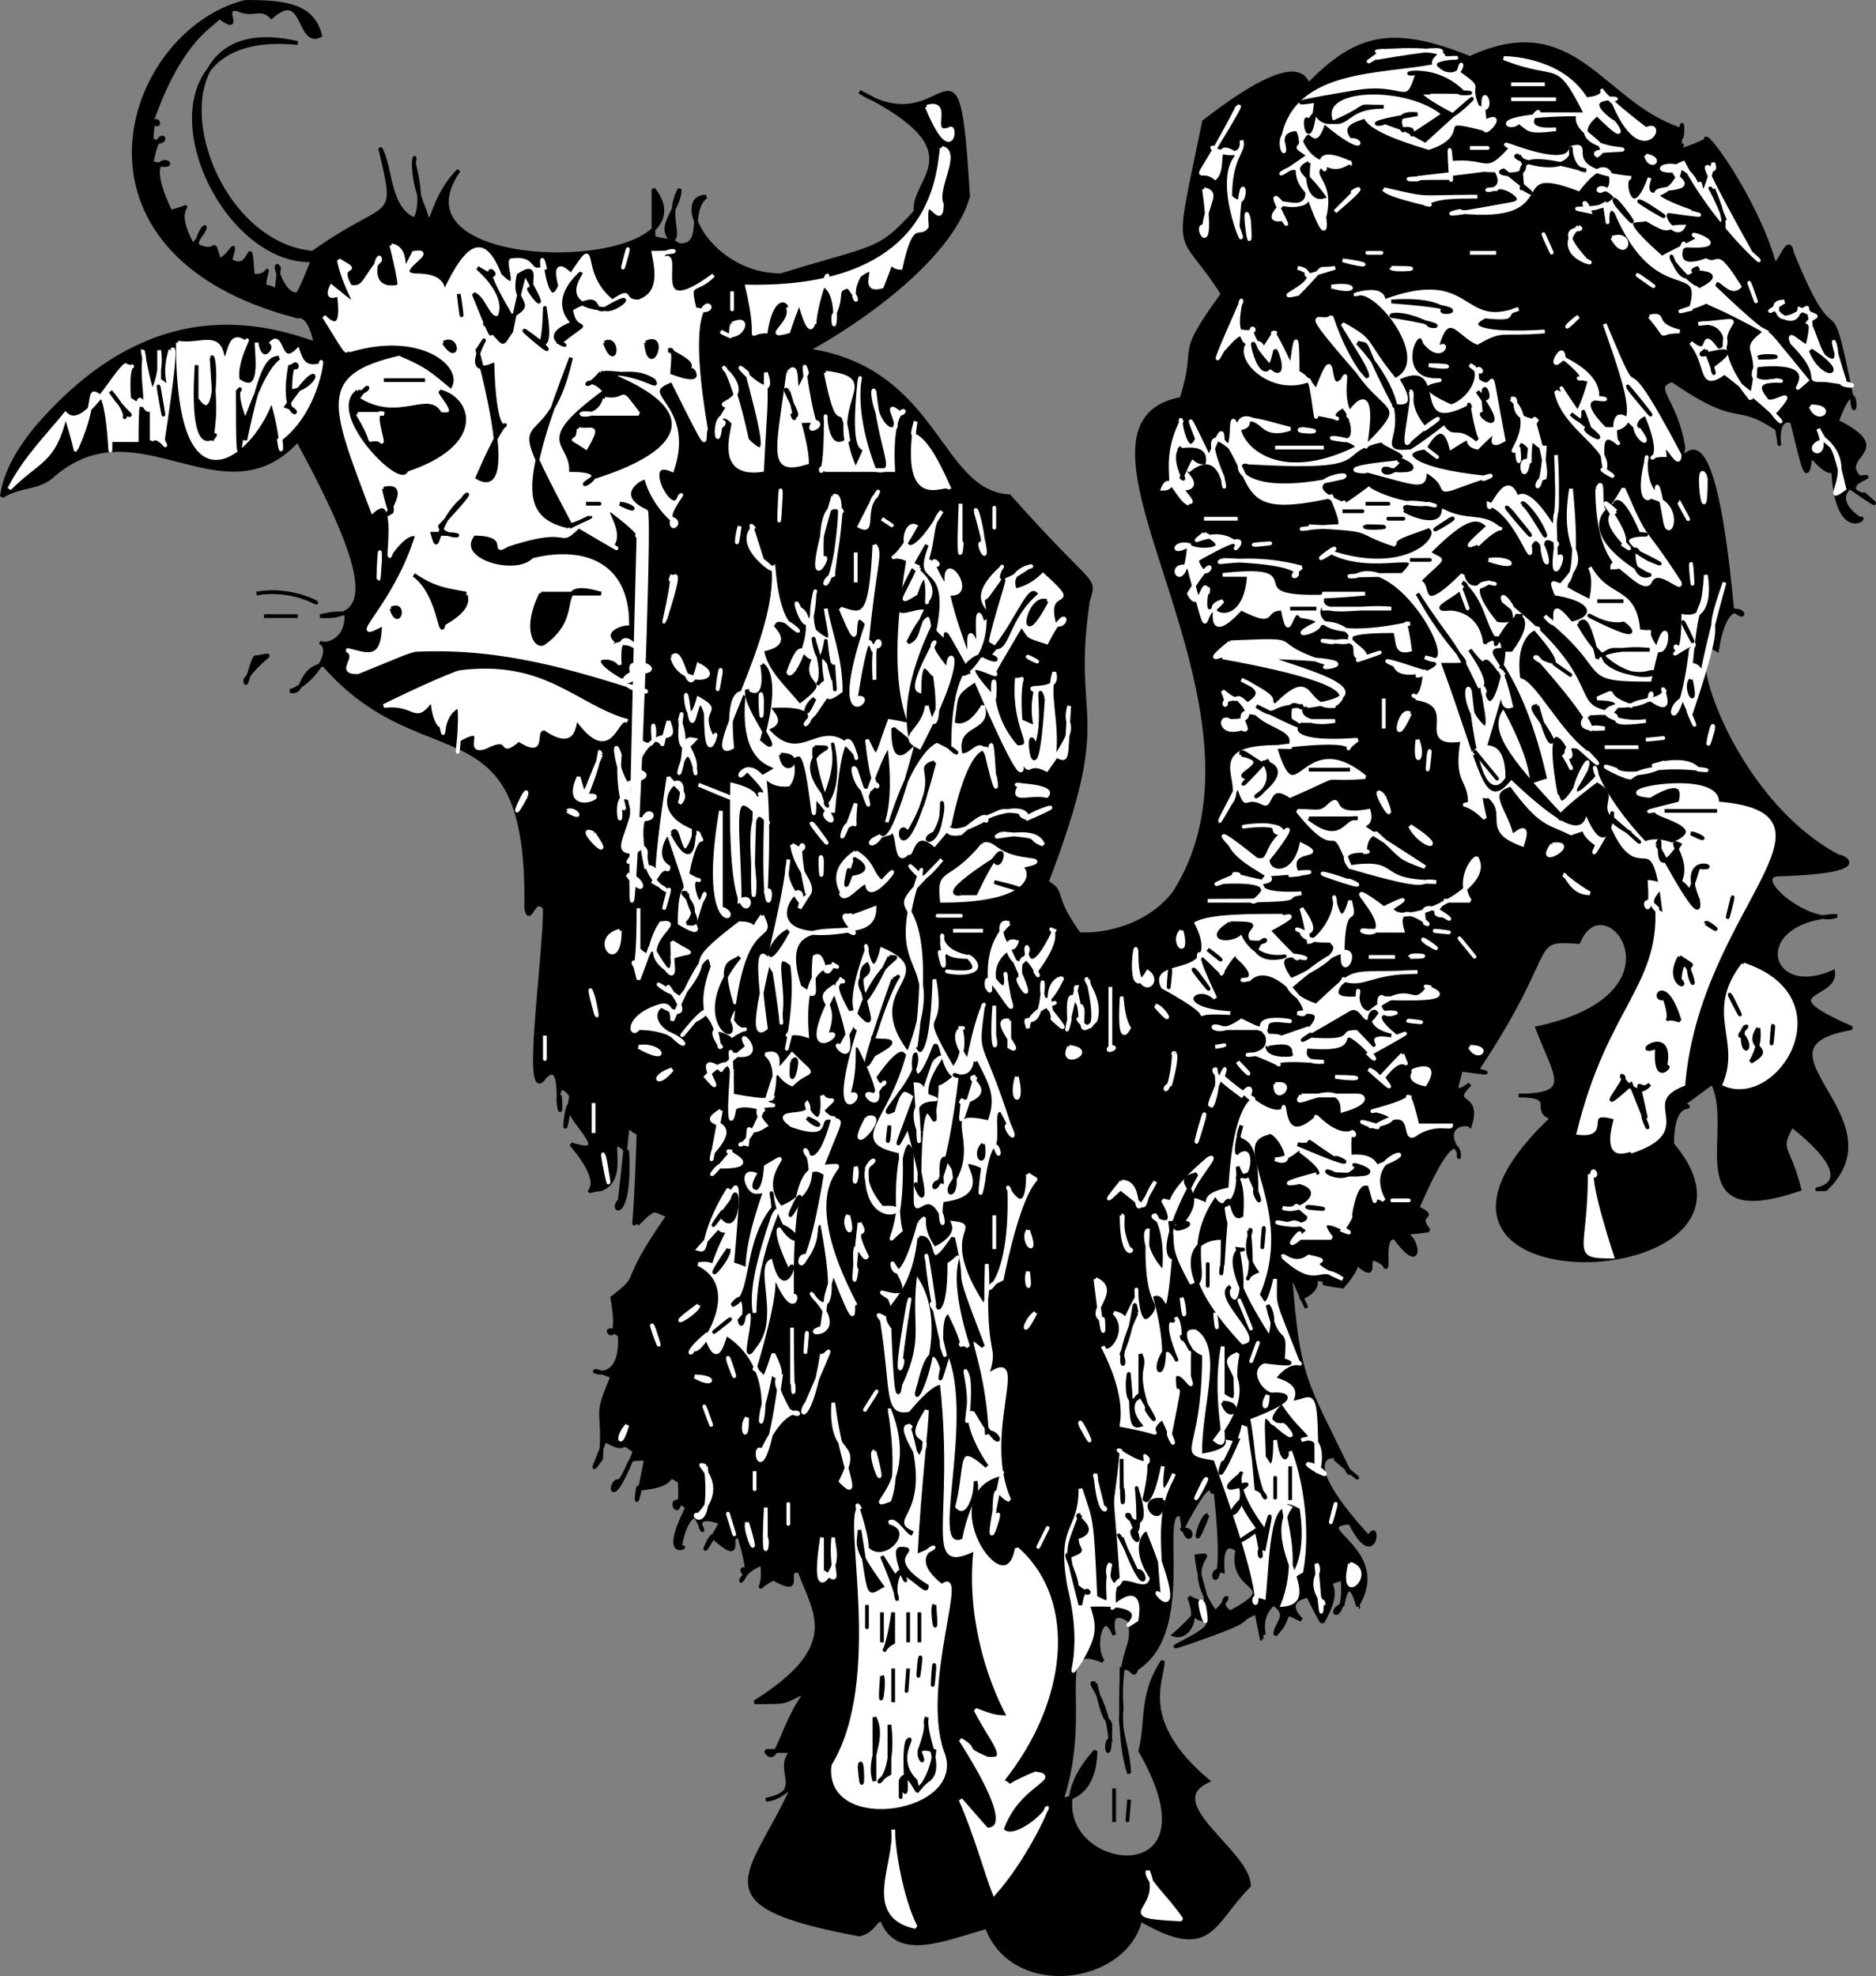 <svg xmlns="http://www.w3.org/2000/svg" width="500.933" height="527.604" version="1.2"><rect width="100%" height="100%" fill="#808080" stroke="none"/><g fill="none" stroke="#000" stroke-miterlimit="2" font-family="'Sans Serif'" font-size="12.5" font-weight="400"><path fill="#000" d="M65.495.5c11 0 18 1 20 9-6 3-4-13-13-5-3-3-5 0-9-2-5-1 2 7-5 2-1 2-10 5-18 28 4 3 0-5 0 5 6 2 2-6 0 6 12 3-5-8 5 13 9-2-1-3 6 9 6-7 2-6 1 0 6 3 4-3 6 4 3-1 5-7 3 0 6 4 5-9 6 4 5 1 4-5 3 3 4 0 3 4 4-5-2-3 1 8 5 7-1 0-1 4 4-9-29 1-52-63-4-58-42-10-28 53 4 56 21-15 23-7 18-28 3 5 2 16 9 19-5 1 5 5 0-15 1-4-2 1 3 13 2 7 1-3 9-11-21 30 70 28 52 5v13c11 3 2-4 7-13 0 6-8 11 0 15 7 0 2-9 7-13-9 0 1 21 20 21 26-8 26-6 36-17-1-9 17-16-15-32 24 15 26-23 29 28-5 17-30 34-43 41 35 5 35 38 54 39 23 26 23 21 21 28-5 34 7 28-11 75 5 3 1 3 8 13-6 1 15 4 26-10 32-50-36-125 2-132 5-16-2-10 11-28-12-19-13-7-5-46 27-21 27-10 28-10 12-12 21-16 43-7 28-13 35 12 56 19 1 8 1-10 0 5 3-3-6 4 7-2-1-4 13 15 18 32 1 4 4-8 5-2 13 32 9 4 16 39 1 9 2-10-4 6 16 8 0 9 6 15 7-1-8 2 2 5-4-3 9 7-4-2 4-3-8 1 2 8 3-1-6 7-7-13 0 0-1 2-6-4-1 9-2 3-5-9-6-2-2 13-4 2-12-8-9 0-28-13-6 2 1 5 3 18-2 11 7-22 13 43 7 6-1-8-4 11-11-7 3 41 34 56-7-3 15 3-18 4-7 1 9 14 16 11-24 1-19 23-1 15 1 7-18 5 5 15-30 5 13 24-7 43-10 0 15 2-9-17-4 7-1 5 2 17-32 11-17-15-23-28 1-2-7 5-8 5 4 3-3-3-3 11 34 40-87 45-32-7-6-2 2-6-9-6 15 0 10-5 5-18 42-9 18-40 11-23-14-1-5 1-27 34-2 0 9 2-5 0 2 0-4 9 3 4-6 6 3 2 0 11-1-1-8 0-3 7 0 7 2-15-11 15 6 3-1 1 3 6-7 1-4 0-7 2 3-4 7 12-2 0-4-1-1 11-3 7-7-5 0 6-7 0-3 0 3-2-4 6-15-2 11 0-7-2-2-2 3 2-4 5-1-3 5 11-3-7 2 29 4 29 16 54-4-4 9 7-4-4 3-1-14-4 9 21 3-6 2 10-5-4-12 1 11 7 2 22 1 4-2-11-4 0-5 2 1 6 0-7-7 2 1 0-5 11-2-3 2 6-4-6 5-1-9-1-2 6-6-3-2-1-7 4 0-3 4-5 0-8 7-3-5-2-3 8-2-5 1 9-2-6-7 3 2 1-18 8-12 4 10-4 4-6-5-1 1-4-8 4 3 1 7-3 4-10 8 4 3-1 2-11 7-1-5 1 5 15 7-7-1-3 4 0 15-8-1-5 2-17 3 4-5-7-4 6-6-2 2 14-2-22-2 4 1-8-9 11 5-1 1 7 0-4-7-3 4 31-12 41-1 3-1-1-4 0 0 6-1 19 2 28 0-6-3-12-2-17-1-17 4-16 2-24 1 1-6-5-4 4-3-8-6 3-3 7-14-6-3 13-11 37 8-1 9-9 9-13-27 30 38 45 12 0 2-8 0-15 6-24 0 5-7 16 12 32-13 6 11 19 11 28-10 10-10 20-29 9-4 17-34 21-41 2-11 3-24 9-28-2-2 0-2 3-6 4-43-8-29-15-18-39 1-2-3 3-7 3 11-2 2-8 7-13h-7c3 5 4-7 11-16-7 3-4 3-14 3 24-15 16-24 12-35-5-1 2 7-7 2-6 3-2 4-3-4-6 2-7 8-4 2-4-3 3 8-2-9-4-2 2 8-7 0 0-3-6 11 2-4-11-4-1 8-7-2 4 1-2-4-4 9 4-2-6 5 2-11-7-6-1 8-2-7-5-3 1 1-11 2 0-3-2 13 2-8-6 0-3 0-7 6-3-1-3 10 4-8-5-4-1 1-8-3-3 8-4 9-1 5 1-15-2-10 3-22-12-5 3 6 2-11-7-5 1 7-2-10 9-7 1-2 15-22-4-1-3-3-8 2-2-2-1 9 0-24-4-1-2-8-5 18-3 3 3 6 2-13-7-7 1 7-7 10-8 1 4 2-8-12 12 4-1-7 0-9-1-7-3 16 0-4-6-8-2 12-3 0-1 4 1-10-4-5-6 9 0-31 0-45-3-4-4 5-5 0 1-57-27-34-54-65-7 1-5 8-9 7 6-2 12-11 8-13 1 1 7 0 7-7 1-1-3-1-7 0 15 1 13-12-6-47-20 22-43-11-66 10-4 3-8 2-13 5 1-7 5-13 9-18 24-28 49-32 74-23 2 9 1-8-4-7-66-17-46-76-14-84" vector-effect="non-scaling-stroke"/><path fill="#fff" stroke="#fff" d="M369.495 13.5c-9 1 17-2 16 2 11 0-9-1 0 4 6 2 5-6 4 0 7 5 2 2 5 9 6 3 0-10 2 4 6-3 0 4 0 2-15-4-3 1-15 5-10-3-17-6-17-9 3 1-9 1-4 7 3-1 5 5-7-5-3 9-3-1-6 5-1-2 1 5 6 6 2 6-6-6 7 0 0-1-3 3-7 0-5 4 3 4 0 15 0-3 2 11-4-6-2-5 3 4-7 2 1-1-6 5 0 4 4 6-6-11 0-4-1-1 6 2 7-2 4 1-3-1-3-7-1-3-11 6 3-4-6-4 0 0-3-7-8 0-2 11-4 3 3-19 27-17 41-20-4-2 13-7-16-2 4-3-8 5 2-2" vector-effect="non-scaling-stroke"/><path fill="#fff" stroke="#fff" d="M401.495 15.5c3 0 16 1 22 11 11-1-5-8 16 8 6-3-1 12-9-8 5 0-11-2 0 6 0-1 6 8-4-2 3-2-11 6 4 9 9 1-7 0-4 2 5-3-7-6-5-11h-11c2-3-7 5 5 4-8 1-7 0-10-2-2 3-11-2 18-2-8-16-7-9-22-15" vector-effect="non-scaling-stroke"/><path fill="#000" d="M378.495 19.5c-7 1 4-3 12 5-4 1 12 0-9 0 2 1-9-2 6 6-1 3 17-15-7 7-7-4-6-3-11-5 1 1-9 1 9-2-8-1-3 6-4 4 7-1-4 6 11-4-9-8-34-8-30 2 5 1 4-4 14-4-9 0-2-1-13 4-6 1-4-5-7 0-2-4 0 12 2-6 6 0-19 3 11-2 13-2 13 5 16-5" vector-effect="non-scaling-stroke"/><path fill="#fff" stroke="#fff" d="M403.495 22.5h9-9m0 4h12-12m-156 2c7-2 0 8 6 6 2-2 1 11-6-6m83 0c-2 3 5-7-6 11-4-1 8 5 7-2 1 3-3 4-3 15 6 6 3-13 2 8 4 11-7-12 0-19-7-5-3 3-6 6-5-4-7 6 6-19m-79 11c5 1-2 11 0 15 0 8-5-6-4 6-2 3-4-3-7 11-4 0-1-5-5 5-7 2 1-8-6-3-4 7 2 9-3 3-4 1-1 2-4 8 0 7 2-5-2-8 2-9-3 5-3 10 0-6 0 9-4-6 0 0-1 2-3 8-7 2 1-2 0-6 2-1-4-7-6 6-6 0-1 5-5-12 50 1 51-30 52-37m141 0c9 0 3 0 0 0m11 0c-7-4 15 7 16 0 7-2-5 6 16 8-3-1 0 14 5 0-3 8 7 4 8-2-12 1 2-6 5 5 1-6 0 9 4-7 2 7-10-12 10 24 8 7-8-5-18-24-8 3 7 6-5 7 2 0-10 0 7 6-2 0 9 2-5 0-5-1 1 8 3 4-6 0-3 2-10-2-2 1-10-2 5 11-6 1 11-6 9-6-6-3 12 3-4 2 1-3-5 8 6 4 4 2 2-4 9 7-3 3-6-5-7 0 23 22 7 3 25 25-8 7 8-6-13-4 0-1-5 6 5 4 5 1-9-2-3 5 1 3 10-5 2 4 3 4 5 3-13-11-7 5-4-2-9-8 6 5 2-5 7 2 4 1 3-9-5-7 21-2-4-2 14 20 4-15-4-12 4-18-13-7-12-6-16-8-1 1-12 4-4 2 4-14-9 0-20-26-4-4-1 10-3-2-7 4-6-4-4 2-10-2 5 1 7-4-5-5-6 0-3-2 3 2 3-13-7 0-21-8-3 9-32 6 3-1-13 3 14-2 6-1-3-6-4-4-7 0 4 2 0-5-8 0 6-1-21 2 3 1-12 0 9 0 0 4-1-15 0-4 10-1 9 4 16-4" vector-effect="non-scaling-stroke"/><path fill="#000" d="M405.495 41.5c-4 0 11 6 14 0 0-6-1 4 4 4-21-6-17 0-17 5-2-2 9 6-5-5-4 1 10 3 4-4" vector-effect="non-scaling-stroke"/><path fill="#fff" stroke="#fff" d="M439.495 41.5c5 1 1 4 0 0" vector-effect="non-scaling-stroke"/><path fill="#000" d="M349.495 43.5c-4 2-1 2 4 9-3 1-5-3-4-9" vector-effect="non-scaling-stroke"/><path fill="#fff" stroke="#fff" d="M321.495 50.5c4 1 1 3 0 10-3-1 3 11 0-10m41 0c-5 3 7-5-6 6l6-6m7 0c13 3 8 2 25 2-6 0-11 0-14 2 6 1-10-2-11-4" vector-effect="non-scaling-stroke"/><path fill="#000" d="M457.495 50.5c-1 1-2-4 3 8-3 4 3 6-3-8m-26 4c-3-6 11 13 0 0m8 0c-8-4 14 9 0 0" vector-effect="non-scaling-stroke"/><path fill="#fff" stroke="#fff" d="M333.495 58.5c-2-7 1 15 0 0m88 2c3 2-8-2 2 9 5 2-10-1-2-9m-9 3c-2-5 5 11 0 0m18 0c6-2 4 7 0 0m-326 2c6 1 1 12 6 2 7-1-6 5 0 6 5 0 8 1 8 5 7-15 11-15 15-5 6 6 2-3 3-4 7-1 4 4 9 2-2-9 0 14 4 5 2 5-4-10 3-3 8-12 1-1 11 7 6-4 2 0 7 0 6-2 5-8 4-13 11 0 2-2 2 2 7-5-5 18 14 4-5 5-7 1-5 9 11 3-5-15 3 32-1 3 2 9-9-13-11 4 6 6 0 24-9-4 0 14 2 7 2-2-4 5-2 6 3 1-1 4 0 0 2 2-5-3-7-11-2 0-9 5 0 9 2 0-8 230-2 6-2 1 5 3-7-6-4-2 3 5 0 9-2-1 8 5-9-5-6 6-1-1-19 5-5 3 2-3-9-3-6 7 11 12 16 7 12-3 25 0 25 17-2 0-7 2-4 5-6 8 1-4 7 2 2 3-6-10-5 4-1-3-12-3 0 4 7 2 0-5 5-4 1-1 7 2-1 2-8 3 4 6 3 5-19-6-38-12-61-11-2 0-6 2-16 6-6 0 1-4-3-6 5 1 10 4 10-7-11 6 3-4 9-24 2 6 1-6-7 5-2 6 3-18-5-11-11-29-14-36 7-41 7 3 8 4 14 9 5-6-7-17-27-11-2-1 1 4-7-9 6 6 4-5 4-6-4 2-2-2-2-2 11 9 4 3 2-7 7 4-1 0 3 7 4 1 4-3 8-7 0-4-5 9 5 7-1-1 2 5-2-11" vector-effect="non-scaling-stroke"/><path fill="#fff" stroke="#fff" d="M167.495 67.5c1-5-3 11 0 0m198 0c-3 0 9 0 0 0m27 0h7-7m-34 2c8 1 7 2 0 0" vector-effect="non-scaling-stroke"/><path fill="#000" d="M446.495 69.5c-1-5 2 10 7 2-6 2 10 0 0 5 1-2 1 3-7-7m-319 2c11 7-4-9 9 13 7-4 0-3 2-11 6-4 2 3 4 5-5-6 7 11-2-5 0-4-3 10-4 15-3 4-1 4-7-2 0-3 5 12-3-8 3 1 4 8 7 6-2 2 5-3-6-13" vector-effect="non-scaling-stroke"/><path fill="#fff" stroke="#fff" d="M346.495 71.5c6 1-3 4 10 0-6 1-1-2-10 7-9 2 10-4 0-7m25 0c12 0 0 1 0 0" vector-effect="non-scaling-stroke"/><path fill="#000" d="M154.495 73.5c3-3-8 8 7 9 3 1 10-6 0 0-4 1 0-5-9 0 1 8 7 1-3 9 5 2-7-1 3-5 5 2-8-3 2-13" vector-effect="non-scaling-stroke"/><path fill="#fff" stroke="#fff" d="M437.495 73.5c-2-1 10 7 0 0m-82 3c7 2 7-1 0 0m112 0c-2-5 4 11 0 0" vector-effect="non-scaling-stroke"/><path fill="#000" d="M122.495 78.5c1 9 1 6 0 0" vector-effect="non-scaling-stroke"/><path fill="#fff" stroke="#fff" d="M195.495 78.5c0-4 0 11 0 0m167 0c-3 1 7-3 7 2 24-9 20 8 36 2-5 1 1 3-9 2-6 3 0 5 16 4-12 1-11-1-18 3-5-2-8-10-11 2 4-4 2 4-3-2-2-7-9 10 3 10 5 0-12 0 4 7 6-2 9-10 5-11 6 5 1-3 2 4 6 5 2-10 7 16-7 4 3-8-7 2-5-1 1-5-7 0-1-4-3-7-7 0-4-3 9 7 0 0-8 1-4 6 16 8-3 2 10-4-9 3-4 1 0-1-7-5 0 5-1 4-16 0 3 1-12 0 8-2 8-2-5-5-3-6-15 3 0 8-36 6-5-2-5 11 25 4 4-2-15 1 0 7 2-2-5 5 7-4 1 1 10 5 16 4 7 2-10-3-7 2-4-1 10 7 11 0 6 3 10 1 14 4 2 2 2-2-5 5 1-2-7 4 3-5-3-3-6-3-16 7 4 3 5 0-3 8 4-1-1 11 12-2 0 0 1 6 7 2 7 2-11-5 2 11 11 2 0-11 2-6 28 22 16 28 29 30-3 1 7-4-4-4 7-3 0-1 9 2 2-2 8-1 9-4-2-3 4 8-4 2 0-4 4 2-9 2-7 2 2 5 8 4-15 2-1-3-15-2 1-1-7 5 4 4-10-2 6 8-18-19-4-1 14 9 0-7 2-2-7-1-5 13 4 0 11 15 19 20-3-3 8 8-3-2-8-2 2 12-4 2 7 5-8-21-2 11 1-1 0 8 8-7 3-9-10 16 3 2-1-7-3 1 13 18-3 7-4-4 7 0 12-5-6-8-4-9 3-1-10 2 6-2-3 7 7-11-8-2-13-1 19-7 18 2 37 3-5 28-9 75-13 5 4 12-14 18 1-2-8 5-4-9-10-3-1 5-10 4 8-33 22-39 21-60-6-6-1 7-2-7 8 1-5 4 4 9-3-28-6-6-14-24 4-9-8 14-4 5-6-4-1-5-7-3-6-3-8-2-16-13-7 2-2 6 0 13-2 4 6-6 3 3-11-4-3-8-9-13-2 1-3-3-1 6-5-5-7-3-4-4 0-7-4-5-2-17-13 2 0-9-12-11-3-3 1 4 2-7 1-1-7 2-8-2 2 1-10-4 8 2-8 3 11-2 0-4 12 6-6-27-18-22 1 1-11 0 12 0 8-8-7 0-19-6-8 5 4-4 0 0 21 7 31-5 26-7-5 2-10 3-9 5-12-4-4-4-23-5 3 1-10 1 7 0 1 0 3 1-1-8-23 5-20-1-27-13 3 3-10-11-2 8 1 9 1-10-9-2-9-5 7 5-2 5 6 7-1 1 2 4-3-1-5-9-7-4 5 0-1-6 5-18-1-3 1 11 4 5 3 6-7-17 3 4 0 4 4-11 4-4 4 6 1-11 4-3 7-1-4-5 14 0-6 2-7-1-9-2-11-6-3 22 27 7-1-3-12-3-4-2 5 1 2-8 0-9-7 4 5 4-7 2 0 4-1-8-2-9-10 4-20-6-16-10-3 0 0-6-7 2 2-4-7 14 5-13 0-2-2 8 0 8 7 1 0-4 4 3 3 0 0 5 5-3 0 4-3-6 4 9 0 7 2-19 2 2-1 0 1-1 5 5 6-16 2 2 7-3 2-4-1 4 2 9-3 4 8-15 4 9 16-16 1-5-9-35-2 3-11-6 9 17 4 0 0-5-6-15 9 5 5 4 14 15 11-5-5-25-10-23" vector-effect="non-scaling-stroke"/><path fill="#000" d="M371.495 80.5s10-1 14 2c-3 2 13 0-14-2" vector-effect="non-scaling-stroke"/><path fill="#fff" stroke="#fff" d="M476.495 80.5c-7 0 3 9 4 2 7 3 4 1 2 4 1-2 3 8 5 9 7 5-2-16 5 6-4 2 10 2-5 0-7 0 1 0-9-10-2-5 5 4 5 0-3 5 2-4-1-9 1-2-7 6-8 0 1-1-6 3 2-2" vector-effect="non-scaling-stroke"/><path fill="#000" d="M145.495 82.5c0-2 0 7-1 9 7 7-13-10 0 0 2 1 2-3 1-9m227 2c-3 0 1-2 9 2-1 1 9 1-9-2" vector-effect="non-scaling-stroke"/><path fill="#fff" stroke="#fff" d="M421.495 84.5c-3 2-5 5 0 0m19 0c5-1 0 2 8 4-7 0-2 3-8-4m-245 2c6-3 2 6-3 2 4 2 2 2 3-2m233 0c12 29 1-1 20 35 0 5-5-7-4 0-8 0 2 5-5-11-8 3 4 12-2 4 3 5-8-12-6 3 3 4-6-8-3 8 6 4-3-1 0 0 2-6-11-11-13-21 5 3-3-7 6 6-2 1 0 2 3-9-8-2 4 3-7-6-5 5 0-5 0 0-4-1 10 3 9 11 8 1-10-4 2 8 10 1 7-8 0-28m-381 5c6 1 11-3 12 4 2 2 1-8 6-4 2-3-3 5-2 10 7 5 5-7 5-10 1 7 6 2 4 0 3-3 2 7 7 2 1 3 2 5 6 4 1-5 0 12-11 20 1 7 1-2-2-11-4 13-25 34-25-15" vector-effect="non-scaling-stroke"/><path fill="#000" d="M118.495 91.5c4-2 4 6 0 0m43 0c4-2 3 8 0 0m11 0c6-3 1 10 0 0m190 0c4 1 0-2 10 17-2-1 8 3 2-7 12-5 1 16 18 7-1-3 1 8 2 9-6-5-6 0-9-5 7-5-4 4-9 7-12 1 7-5-14-28" vector-effect="non-scaling-stroke"/><path fill="#fff" stroke="#fff" d="M42.495 93.5v8c6 4 0 2 3-8 0 2 3-9-2 24 2 4-1-2-3 0v-9c-2 5-4-12-4 9h-7c0 9 0-6-2-11-5-4-1 0-7 13-1 0 1 4-3-9-3 13-7 12-15 20 4-8 11-15 15-20 5 5 13-11 16-13 4 2 0-4 1 9 7 5 3-2 4-11-1-6 0 2 2 9 0 1 3-5 2-11" vector-effect="non-scaling-stroke"/><path fill="#000" d="M127.495 93.5c6-9-6 8 4 4 1 33 9 0-4 30 12 7-1-37 0-34m51 0c10 5 3 4 7 6-3-3 5 4-6 0 0-2 1-7-1-6m157 0c-3-8 2 15 5 0 1 1 4 12-5 0m120 0c-6 4 13-4 2 4-1 1 2 6-2-4m28 0c11 7 3 8 0 0m-427 2c1 15 1 14 0 22 4-6-6 12-4-20v9c6 9 5-13 4-11m18 0c-3 0-5 3-9 22-1-11-2 20-2-13 2-1-2-2 2 8 2-5 5-14 9-17m78 0c-7 31-20 7 0 45 10-5 3-1-1 0-12-3-12-11 1-45m317 0c1-1 10 0 0 0m-392 2c4 3 0-6 0 7 8-1 9-11-1 4 6 2-2 5 1-11" vector-effect="non-scaling-stroke"/><path fill="#fff" stroke="#fff" d="M381.495 97.5c8 0 5 1 0 0" vector-effect="non-scaling-stroke"/><path fill="#000" d="M160.495 99.5c6 1 9-1 14 2 2 3-3-2-13-2 43 17-8 29-3 28-8 5 8-2-6-2 0-8-10-7 9-21-5-6-7 2-1-5" vector-effect="non-scaling-stroke"/><path fill="#fff" stroke="#fff" d="M194.495 99.5c-3-2 0-5 5 18 6 6 5 1 0-18-7-6 9 11 5 0 0 13 0 6-1 26-14 2-6-14-8-13-6-6-4 12-3 0 3 0-4 5 2-4-5-1 7-1 0-9m16 0c4-5 0 12 5 0-2-7 1 11 2 13-4 5 7-1-4 0-3-9 2 5 2 11-10 3-8-2-5-24m10 0c16 2-1 7 8 26 6-13-2 5 1-24 1-3-3 6 4 24 7 1 2-3 0-21-1-2 0 8 4 10 5 1-3-9 3-4 3-1-3-4-2 15h-18c-3-3 0 8 0-13 0-6-1 10 6 5-2-14-2 2-6-18" vector-effect="non-scaling-stroke"/><path fill="#000" d="M102.495 101.5h11-11m-73 3c4 6 7 7 4 6-1 2 2 1-4-6m13 0c-1-7 3 17 0 0m53 0c3 1 4-4 0 2 11 7 19-2 22 4 6 1 1-4 0-6 8 2 12 14-9 21-1 5-21-15-13-21m115 0c-3-3 5 9 1 6 1 3 1 0-1-6" vector-effect="non-scaling-stroke"/><path fill="#fff" stroke="#fff" d="M376.495 104.5c1 1-1 4 4 10 6-4 4-4-4 3-3 5 2-14 0-13" vector-effect="non-scaling-stroke"/><path fill="#000" d="M394.495 104.5c6 7 0-9 2 6-4-1 8 8-2-6m41 0c-5-7 14 17 0 0" vector-effect="non-scaling-stroke"/><path fill="#fff" stroke="#fff" d="M161.495 106.5c7 1 3-4 9 4h-12c-8-1 1 3 3-4m242 0c3-1-2 5 7 6-3-4 3 10 2 15-4 1-1 8 0-8-3 0-4-6-4 4-4-3-1 10 0-4-6-7-2 11-3 0-5 4 6-6-2-13m80 2c7 0 2 5 0 0m-388 2h7c-4-2 1 10-1 7-5-1 0 3-6-7" vector-effect="non-scaling-stroke"/><path fill="#000" d="M419.495 110.5c6 6 1-7 5 4-5-1 11 8-5-4" vector-effect="non-scaling-stroke"/><path fill="#fff" stroke="#fff" d="M244.495 112.5c-2 8 0-3 9 18 0-3-13 8-9-18m-90 2c3 1 6-2 2 5-6-4-2 0-2-5m193 0c-3 1 9 1 0 0m138 0c4 8 3-1 7 16-7 5 4-5-5-13-8 2 2 7-2-3" vector-effect="non-scaling-stroke"/><path fill="#000" d="M315.495 119.5c-3 2 7-2 6 4-4 0-2-5-6 4 2 2-3-5 0-8" vector-effect="non-scaling-stroke"/><path fill="#fff" stroke="#fff" d="M340.495 119.5h13-13m75 2c1 28-1 4 0 28 4-5-2 11 0-4 2 0-6-6-3 4 2 4-1-10-4-4 1 8-3-8-11-11 0 5 5-12 8 0-2 3-1-10 9 6 0 2 2-2 1-19" vector-effect="non-scaling-stroke"/><path fill="#000" d="M374.495 123.5c-5-3 10 3-3 2-4-2-2 4 3-2" vector-effect="non-scaling-stroke"/><path fill="#fff" stroke="#fff" d="M439.495 123.5c1-5-2 4 3 9 0 3-1-11 2 6 1 8 6-5-5-6 3 0-3 4 0-9m16 4c-3-7 0 18 0 0" vector-effect="non-scaling-stroke"/><path fill="#000" d="M102.495 130.5c8-2-2 10 2 6 0-5 1 7-2-6" vector-effect="non-scaling-stroke"/><path fill="#fff" stroke="#fff" d="M419.495 130.5c-3 19 6 16-2 25 3 2-5-1 7 5 0 2 2-6 0-9 5 9 12 5 13 17 6 1 0-2 5 5 4 2 3-16-2 8-20 0-9-2-28-17 6 7-1-8 7 2 6-1 8-6-4-8-4-10 8 13 4-28" vector-effect="non-scaling-stroke"/><path fill="#fff" stroke="#fff" d="M426.495 130.5c3-6-2 16 7 0 7 16 4 8 15 25 1 3-6-5-8 0-2 3-10-8-10-4 5 0-4 0-4-21" vector-effect="non-scaling-stroke"/><path fill="#000" d="M124.495 132.5c-3 2 6-6-7 8 1 4 11 2-2 2 2 7 0-3 9-10" vector-effect="non-scaling-stroke"/><path fill="#fff" stroke="#fff" d="M208.495 132.5c0-8-1 18 0 0m14 0c4-2 0 18 0 21-5 2 0 9 2-17 2 1-6-8-5 13 4-4-7 16 3-17m11 0c0 2 4-8-4 8 4 2 1-3 4-8" vector-effect="non-scaling-stroke"/><path fill="#000" d="M156.495 134.5c7 0 2 0 0 0m9 0c3 0 6 3 0 0" vector-effect="non-scaling-stroke"/><path fill="#fff" stroke="#fff" d="M256.495 134.5v11c1-4-1 13 0-11" vector-effect="non-scaling-stroke"/><path fill="#000" d="M365.495 134.5c-5 0 14 0 0 0m41 0c0-1 4 3 6 8 1 3-4-7-6-8m25 0c-1 2 0-6 6 8 9 1-13-2 3 7-2-1 9 4-3-2-2-4-2 8 3 6 1 1-22-11-9-19" vector-effect="non-scaling-stroke"/><path fill="#fff" stroke="#fff" d="M448.495 134.5c-2-4 6 11 0 0m-197 2c-3 3-2 7-4 13 8 5-4-7 6 9 10 1-10-23 5 17 1 3-1-11 2-4 2 10-1-15 2-5 7-4-7-4 5-15 1-2-6 9 7 0 4-1-7 0-3 7-8-2 0 2 7-5 11 10 0 2 3 13 4 2 4-7-2 5-6-2-4-1-7-5 5-7-7 12-7 13 3 3-14-8 0 7 1-12-4 2 6 13 6 0-1-4 0-18 3 0 0-3 1 11 7 3 2 2 4-8-4-2 7 1 5-5-2 6 1 13 0 22 4 2 3 2 4-13-2 7 4 3-6 17-6-3-4 3-7-4 1 6 1 10-12-20-6 4-5 4-6 11-3-2 2 6 8-4 2 7-8 4-6 13 3 1 5-5 7 0 1 3 1-11 2 6 0-3 2 11-2-6 3 0-4-10-10 19 0-4-4 6 10-2-1 3 3-5-7 4-6 1-1-4-7 3-6-5-6 4-7 2-4 5-2-8-5-5-13 3 4 10 0-23 0-2-3 4-6 13-1-3 3 11-3-7-2-3 1 10 5 4 2-1 0 6-2-12 3 6 2 6 6-5 13 2-3 5 5-43-6-3-5 4 2-9-4-2-5 16 7-4" vector-effect="non-scaling-stroke"/><path fill="#fff" stroke="#fff" d="M260.495 136.5c0-2 2 5 2 9-3-3 4 12-2-9m5 0c0-5 0 12 0 0" vector-effect="non-scaling-stroke"/><path fill="#000" d="M358.495 136.5c12 0 0 0 0 0m45 0c-6-6 14 17 0 0" vector-effect="non-scaling-stroke"/><path fill="#fff" stroke="#fff" d="M431.495 136.5c-8-7 4 5 2 9 6 4-8-6-2-9m-196 2s6 4 0 0m86 0h9-9" vector-effect="non-scaling-stroke"/><path fill="#000" d="M371.495 138.5c-4 0 9 0 0 0m16 0c3-1-11 7 0 0" vector-effect="non-scaling-stroke"/><path fill="#fff" stroke="#fff" d="M197.495 140.5c-1 3-1 8 0 0m4 0c-1 1-2-4 2 9 9 7-9-3-2-9" vector-effect="non-scaling-stroke"/><path fill="#000" d="M364.495 140.5c12 0-1 1 0 0" vector-effect="non-scaling-stroke"/><path fill="#fff" stroke="#fff" d="M321.495 142.5c-6 5 3-3 9 3-3 4 8-7-11 4 3 9 7-6-2 9 3 6 4-6 5 0 1-6-4 11 4 2-8 2 6 10 7-7h-7c28-3-4 9 38 5h-11c-3 7 9 3 18 4h-18c0-5-10 11 23 4-2 0-1-1 0 7-4 1-3-2-4-5-22 0-7 4-8 7-8 3 12-4 0 0-6 1 2-6-9-4 0 0-7-1 3 0 5 0 1-6-7-5-12 6 10 0-4-2-3-4-3 9-5-2-6 0-1 5-11 0 6-8-9 13-7 0-4 1-1 12-7-11-7-2-1 9 0-6-4-1-5 3 0 0 0 2 14 2 4-3m-88 3c2 2 0 5-2 26 7 5 1-9 2 10v-8c-1 2-1-12-5 13 7-2-8 13 3-20-6-7 0 13-7-4 6 2 8 3 9-17" vector-effect="non-scaling-stroke"/><path fill="#000" d="M247.495 145.5c-5 13 6 3 2 23 7 8-2-9 9 11-5 2 8-2 5-19 1-1-1 2 4-5 2-4-3 10-4 16 6 5 4-5 13-13-2-2-6 10-13 17 9 4-10-13-10 24 3 3 3 1-4-2 3 1-4-3-12 23-4-4-3 17 7-21 0-4-6 9-6-5 12 9-4 3 11-28-1 5 1-11-7 5 3-1 2-4 5-9-4-2-15 9 0-17" vector-effect="non-scaling-stroke"/><path fill="#fff" stroke="#fff" d="M335.495 145.5c-4 0 10-1 0 0m-107 2v8-8m-127 2c0-9-1 15 0 0m225 0c-4 2 6-2 21 2-8 6 12-1-21-2" vector-effect="non-scaling-stroke"/><path fill="#000" d="M376.495 149.5c12 0 0 0 0 0" vector-effect="non-scaling-stroke"/><path fill="#fff" stroke="#fff" d="M397.495 149.5c6-1 9 3 0 0m-191 2c0-4 0 10 4 15 7 6-2-4-4 0-3 0 7 5-3 7 1 6 6 10 10 15 11-8 0-5 4-13-3 1-3-7-7 4 1 3 9-14 3-17-3-7 3 15 4-4 1-3-2 5 0 10 6 5 4 1 3-6 1 6 4 13 4 22-8 6 2-7-7 6-8 8 8-3-11-2-4 0 5 4-2 6 10 12 15-5 24 7 1 6-3-20-6 15-7 0 6 8-5-4 0 15-1-11-4-11-4 0 0 4-3 8-11 1-4-16-6 29 3-5-1 17 0-20 3 6-6-14-3 17 0 6-1 7 0-19-7-7-4 6-4 24 7-4-3 18-2-31 12 3 2 7 8 3-3-2 6 3-4-7-4 5-1-4 4 2 11-6-6 3-4-21 2 0-6-8-4 13-9 5 13-29 11-48m39 0c-9-4 7 3 2 9 0 3 1-14-3-2-5 3-3 2 1-7m206 0c0-5 1 12 0 0" vector-effect="non-scaling-stroke"/><path fill="#000" d="M110.495 153.5c6 4 9 4 14 5-1 0 3 3-6 8-1 5-1-8-8-13" vector-effect="non-scaling-stroke"/><path fill="#fff" stroke="#fff" d="M179.495 153.5c-2 5 4-7-1 9-3 10 1-4 1-9m276 0c-1 14-2 2-4 24 6 0-1 14 9-22-7 20 2 2-9 35-3-5 5 12-2-4-6 3-1 12 2-13 4-5-8 4-3 0-3-4 1 7 1-9 6 1 7-5 6-11" vector-effect="non-scaling-stroke"/><path fill="#000" d="M390.495 155.5c6 6 5 10 9 16-1 3 4-8 7-7-5 0 5-2-3 9-11 0 1-1 9 34-7 2 1 3-11-19-5 6 0 13 16 30-4 1 5-6 9-9 7 4-4 6 9 13-2-1 9 8-5-4 0-7 0 15-7-2-1 2 0 10-20-9-7 9-7 0-18-30 11 0 4 1-7-19 9 14 9 11 16 26-1-1 7 2-2-11 6 8 2-1 7 6 0 6 6-14-3-8 0 3 1-8-9-9-9 1 8-5 3-7m-322 3c5-1 11 0 15 2s-5-4-15-2m76 0h16c-14-4-4 5-15 13-2 2-6-3-1-13" vector-effect="non-scaling-stroke"/><path fill="#fff" stroke="#fff" d="M390.495 158.5c-2-5 4 11 0 0" vector-effect="non-scaling-stroke"/><path fill="#000" d="M279.495 160.5c-5-2-8 15 0 0m147 0h7-7m-322 2c4-2 2 6 0 0m240 0h7-7m-274 2h9-9m354 0c-1-1 4 3 9 2-1-1 9 7-9-2m-3 2c1 0 2-4 5 9-1 0 5-3 14-2h-10c-7 2 4 8 10 6 6-1-8 7-19-13m28 0c-1-3 6 12 0 0m-232 5c-1-5 1 11 3 0 0-2 0 4 2 10 0-5 1 11 0-4 0 3-5-9-3 4-3 2 2 2-2-10" vector-effect="non-scaling-stroke"/><path fill="#fff" stroke="#fff" d="M249.495 171.5c-1 1-1 2 4 8-2-6 7-9-8 20-6-3 1-4 2-11 2 9 4 3 2-9 0 3-4-8-4 5-3-1 5-14 4-13m79 0c23-1 7 0 27 6-8 2 16-1-15-2-8 0 37 9 9 13-3-2-5 6 7 4h-9c3-3-12 7 15 5-8 6 9-2-22 2 6 20 7-6 24 8-14 1-4-2-20 5-6-4-5 3-7 2-6-3-4 3-7-5 2-3-10 19-2 5 5-6-9-16 16-15 2-5-5-5-9-9-8-2 0 6-4 4-6 2-6-4-3-2 2 0 8 0 2-6-7 0-1 5-4-2 6 5 2-1 7 4-3 0 8-3-2-7 12 6 6 5 9 7 11-11 7 1 16 0-1-1 14-5-30-13 4-3-8 4 2-4" vector-effect="non-scaling-stroke"/><path fill="#000" d="M68.495 175.5c6-1 2-1-3 6 0 4 2-7 3-6" vector-effect="non-scaling-stroke"/><path fill="#fff" stroke="#fff" d="M179.495 175.5c3-4 4 14 7 2 8 4-5 6-7-2m95 0c-1-1 6 3 0 0" vector-effect="non-scaling-stroke"/><path fill="#000" d="M203.495 177.5s5 2 0 20c7 6-5-9-4-13-1 0 6 5 4-7m212 0c-3-2 10 7 0 0" vector-effect="non-scaling-stroke"/><path fill="#fff" stroke="#fff" d="M122.495 179.5c23-3 31 9 45 13-3-2-4 12-13 0-2-3 1 9-9 2-4 0 1 8-7 3-6 5-1-2-9 2-6 2 2-7-7-2-1 10 1-6 0-9-6 3-3 12-5 4 1 3-2 0-2-6-5 7-4 1-13 2 0 0 12-6 20-9m70 0c0-4-2 12 0 0m209 0c-2 0-1-4 2 9-5 2 1-16-7 11-9 6 5-8 5 8-2 3-6 5-9-23-1-3-2 5 4 10 2-1-1-9 0-10-2-5 1 13 5-5" vector-effect="non-scaling-stroke"/><path fill="#000" d="M451.495 181.5c2 9-2 2 0 0" vector-effect="non-scaling-stroke"/><path fill="#fff" stroke="#fff" d="M183.495 186.5c-1-5 0 11 3 0 7 4-1 2 4 11 2-6-2 11-2-7-3-10-3 12-5-4m20 0c-1-6 0 13 0 0" vector-effect="non-scaling-stroke"/><path fill="#000" d="M217.495 186.5c-3 7-3 2 0 0m61 0c-2-6 1 7-2 13-3-10 0 20 2-13" vector-effect="non-scaling-stroke"/><path fill="#fff" stroke="#fff" d="M369.495 186.5v8-8" vector-effect="non-scaling-stroke"/><path fill="#000" d="M335.495 188.5c6 4 3 0 12 0 1 2-4-4-3 4-8-5 15 8-9-4m75 0c-3 0 1 3 4 9 0 1-1 2-4-9" vector-effect="non-scaling-stroke"/><path fill="#fff" stroke="#fff" d="M376.495 190.5c-3-2-5 11 0 0m-198 2c3 8-4-1-9 13 7 2-2 3-2 4 3 0-2-4 2 9 11 2-2-10 3 13 6-1 0 15 6-24 1 2 6 4 3 7 4-14-14 2 5 8 2 5 0-4-3 11 7 4 0-2 2 5 2 8 5-9 0 8-5-5 6 6-4 0 0-17 5 0-3-24 0-1-5 6 0 9 0 2-1-2-4 4 9 5-3 1-2-8-1-5-8 8-3 0-6 0-2-3 0-13-7-7-3 12-4 0 3 4-1-1 0-13-2-6-1 4 2 8 4 1 1-2 3-12 7 6 3-11 4 0 4 0 1 5 4-5" vector-effect="non-scaling-stroke"/><path fill="#fff" stroke="#fff" d="M181.495 192.5c2-8-3 13 4 5-5-1 1 4 0 8 1 5-1-11-4 0-1 4 3-6 0-13m276 2c0-4-3 11 0 0m-79 3c-1 8 2 5 0 0m61 0c1 0 10-1 0 0" vector-effect="non-scaling-stroke"/><path fill="#000" d="M217.495 199.5c10 0-8 0 3 13 1-3 3-8 2-13-1-4 3 9-2 15 2 4-4-10-3-15" vector-effect="non-scaling-stroke"/><path fill="#fff" stroke="#fff" d="M428.495 199.5h9-9m-268 2c-1-2 1-1-4 11 8-1-7 6-2-5 2 7 1 5 6-6" vector-effect="non-scaling-stroke"/><path fill="#000" d="M208.495 201.5c7 0 1 7 0 0m123 0c-1-3 7 5 7 2-4 0 9 0-3 9-1 1 6-3 2-9 4-4-10 11-4 4-6 0 8-4-2-6" vector-effect="non-scaling-stroke"/><path fill="#fff" stroke="#fff" d="M381.495 201.5c1-5-1 11 0 0" vector-effect="non-scaling-stroke"/><path fill="#000" d="M394.495 201.5c-5-6 14 17 0 0m-145 2c-6 2 3 2-7 19-4-6-2 16 7-19" vector-effect="non-scaling-stroke"/><path fill="#fff" stroke="#fff" d="M444.495 203.5c-9 3 5-3 9 2 9 1-12-3-18 2 0 1-12-5-4-2 1 2 12 1 13-2" vector-effect="non-scaling-stroke"/><path fill="#000" d="M349.495 205.5h11-11" vector-effect="non-scaling-stroke"/><path fill="#fff" stroke="#fff" d="M186.495 209.5c14 6 13 5 0 0m86 0c-5 0 10 0 7 3-5-1-10 2-7-3m-132 3c1-5-6 11 0 0m229 0c-5-5 5 12 0 0m-141 2c-1 9 1 4-2 6-1-2-4 11 2-6" vector-effect="non-scaling-stroke"/><path fill="#000" d="M251.495 214.5c0-1 1 3-2 8-5 2 2 5 2-8" vector-effect="non-scaling-stroke"/><path fill="#fff" stroke="#fff" d="M355.495 214.5c3-2-1 4 10 2 2 8-11-2 15 15-8-3-5-2-13-9-1 0-3 1-3 5 4 0-9-2-4 4 14-2 6 4 23 4-6-1 1 3-23-4-6-15-2 0-14-15 6 0 6 1 9-2m-204 2c2-1 5 3 0 0m41 0v26c7 2-6 10 0-26m75 0c-11 5 6-4 7 2 14-6-1-1 0 0-4-1 1-2-7-2" vector-effect="non-scaling-stroke"/><path fill="#000" d="M444.495 216.5h14-14m-95 2h13c-4-1-4 7-13 0" vector-effect="non-scaling-stroke"/><path fill="#fff" stroke="#fff" d="M217.495 220.5c-4-4 9 12 0 0m116 0c-6 1 9-2 9 2 3-3 1 1-4 7 0 4 7 5 9-4 8 4-5 0-1 8-9 1 17-2-8 0 4-2-11 6 9 5-7 1 6 2-25 2h13c-5 2 12-6-9-5 3-1-8 3 4-2 2 0-7-1 7 2 6-1-6-4-9-10 1 1-8-8 7 4 4 1 2-3 7-7-5 0 2-3-9-2m43 0c11 7 3 6 0 0m-218 2c-6-3 7 10 0 0" vector-effect="non-scaling-stroke"/><path fill="#000" d="M179.495 222.5c2-4 2 12 6 0-1-9 2 15-6 0" vector-effect="non-scaling-stroke"/><path fill="#fff" stroke="#fff" d="M267.495 222.5c-6 3 9-3 11 3-5-2 1-2-11-3" vector-effect="non-scaling-stroke"/><path fill="#000" d="M451.495 222.5c6 3 2 0 0 0" vector-effect="non-scaling-stroke"/><path fill="#fff" stroke="#fff" d="M211.495 225.5c7 5-1-9 4 13 0 0 2-2-2 4 4-14-18 11 13 6 5 3-4-5 0-4 3-1-6 3 7-2 0 13-28-4-20 21 6 4 3 2 4-8 3-2 2 8 5 2 5 3-9-7-7 19-6-2-6 2-4-2-4 15 2-4 0-17-6-5-2 5-3 13 0 4 1 6-2-13 2 9-7-20-2 17-7 6 5-30 6-45 0 3-2 4 3 11 7-3-1-7-2-15m51 0c3-1 3 3 12 4-3 0 8 0-3 2 3-1 7 9-20 9-1-9 2-4 11-15m152 0c8-1-5 7 0 0" vector-effect="non-scaling-stroke"/><path fill="#000" d="M442.495 225.5c2-5-2 12 6 0-4-2 3 4 0 10 3 1 2 6 5-4 8 1-6-5 0 9-1-3 4 13-11-15" vector-effect="non-scaling-stroke"/><path fill="#fff" stroke="#fff" d="M228.495 227.5c5 3 4 6 7 8 8-9-4 8-4 0-2 0-6 6-7 3 2 1-5-5 4-11m-9 2c-1-4 0 11 0 0" vector-effect="non-scaling-stroke"/><path fill="#000" d="M228.495 229.5c-2-1 7 3-2 4 1-6-3 12 2-4" vector-effect="non-scaling-stroke"/><path fill="#fff" stroke="#fff" d="M251.495 229.5c-21 22 0-2-7 50-3-5 4 16 5-18 3 17-6 5 5 24-6 4 5 0 2-11 3 0-5-1 2 9 3-15 5-16 4-15-2 15-1 7 7 32-3-1 5 9-2-4-3-1-1 6-2 9 3 9 0-10-3 10 1-5-2 12 0-4-12-5 6 7-11 9-1 6 1 8 0 4-4-8-7 1-7-4v-13c-4-10-6 13-4 21-6 5 1 3 0-21-14-3-3-7 2-26-1-1-2-4-9 6 2 6 5-3 0 5-7-3 8 11-4-13-3-2 0 3-3 13 7-3-7 14 3-18-3 1 2-8-5 5-4-3 8 12-2-16-6 4 2 3-2 13 8-3-11 12 4-15 3 2-5-3 2 9 5-1-2 2 5-17-1-5 1 12 4 0 16 7-7 10 7 28 11-29-7-18 3-48 1 2-6-6 0 0 2-5-3 7 6-4" vector-effect="non-scaling-stroke"/><path fill="#000" d="M265.495 229.5c2 5 5-12-5 9h-4c1 0-8 2 9-9" vector-effect="non-scaling-stroke"/><path fill="#fff" stroke="#fff" d="M394.495 229.5c0-2-6 5-2 11h-7c1 0-5 4 0 4 6 4-8-8-5 2 4 2-9-8-6 2h-9c-7-1 9 5-1-8 3 3-7-7 5 2 0 0 10-5 2 0 2 6 27-5 23-13m-227 4c5 1 5 7 0 0m186 0c-2-1 5 1 7 2-3-2 10 4-7-2m64 0c1 1 5 4 7 5-5 0-6-5-7-5" vector-effect="non-scaling-stroke"/><path fill="#000" d="M265.495 235.5c9 3 9 2 0 0" vector-effect="non-scaling-stroke"/><path fill="#fff" stroke="#fff" d="M178.495 238.5c1-5-3 11 0 0" vector-effect="non-scaling-stroke"/><path fill="#000" d="M183.495 238.5c-4-1 5 3 0 8 5 1 0-4 0-8" vector-effect="non-scaling-stroke"/><path fill="#fff" stroke="#fff" d="M356.495 240.5c-1-5 1 11 4 0 2 8-2-2-2 15 0 9 10-13-14 8-1-3-2 2 7 5 12-11 7-8 27-9-13 0-14 4-20 2 2-1-7 6 4 5 1-6-2 3 3 4 12-10 11 0 16-7-5-1 15 4-12 3-2-2-2 6 3 4 2 0-10-2 0 6-2 2 11-5-7 5 4 4-1-3-5-5-3 0 2 4-11 3 4-7-7 5 4 4-24-2-3 4-18-2-8 0 7 2 2-7h-11c-5-2-2 3 5-2 12 6 2-1 11 0 8 1-11-3-4 4 7 0-1 2 11-2-1 2 7-6-3-4 7 3-6-16-13-9-6 0 6 2-3-6 0-4-6 7-4 4 0 2-13-16-2 7-5-5-13 3 4 4-16-1 2 4-18-7-4-8 17-1 9-17 4-2 14-2 23-2-4 2 9-3-4 4-3-4 9 10 8 7 8 2-10-5-2 6-6 3 17-6 11-10 3-1-8 1-8-3-5-2 8 5 0-6 0 0 1 3 2 9 2 0 7-6 7-11" vector-effect="non-scaling-stroke"/><path fill="#000" d="M462.495 240.5c1-5-3 12 0 0" vector-effect="non-scaling-stroke"/><path fill="#fff" stroke="#fff" d="M170.495 242.5v11c4 4 2-1 6-7 7-1-6 5 0 11 4 4 3-1 3-6 6 4 6 2 0 4 0 2 2 10-5-2-2 1 1-5-4 8-3-13 0 9 0-19" vector-effect="non-scaling-stroke"/><path fill="#fff" stroke="#fff" d="M203.495 244.5c4 8-5-2-8 28 3 5 6 0 0 4-1-1-8-4-3 3-1 1 0-5-4-9 0-3-12 13-3 2 6-3 0-2 5-15-1 3 1-13-11 15 0-9-10-1 0 4 6 6 3-2-9-2-2 3-4-3 6-6 11 6 1-6 2-5 4 5-10-6 3 3 11-13-1-7 16-20 7 0 1 5 6-2m48 0c-6 0 14 0 0 0m18 2c-5-2 0 11 2 5-6-2 1 12 3 2-1-4-1 12 7-5-3-1 4-1-5 11 3 5-5-12-4 2-3-2 7 13-3-8 1-1-5 2-4 8 6 8 1-11 4 5 3 9-7-11-6-3 3 5-3-9 6-17" vector-effect="non-scaling-stroke"/><path fill="#000" d="M328.495 246.5c11 0 2 1 5 5 7 1 4-3 2 2-1-5-2 4 7 2 3-1-7 3-11-7-1 3-11 3-3-2m127 0c0-1 6 4 0 0" vector-effect="non-scaling-stroke"/><path fill="#fff" stroke="#fff" d="M165.495 248.5c-8 2 0 12 0 0" vector-effect="non-scaling-stroke"/><path fill="#000" d="M210.495 248.5c-6 3-7 13 0 0" vector-effect="non-scaling-stroke"/><path fill="#fff" stroke="#fff" d="M254.495 248.5h8-8m61 0c2 8-3 3 0 0m68 0c-3 0 9 1 0 0m-132 3c1-5-3 2 7 4 0-1 7 5-4 4-7-1 11 3 4-4-10 0-3-5-7 0-2-6 2 11 0-4m129 0c-3-3 8 5 0 0m10 0c-4-5 9 11 0 0" vector-effect="non-scaling-stroke"/><path fill="#000" d="M322.495 253.5c3 2 6 5 0 0m-125 2c-2 2-6 0-2 13 5 1 1-3-1 4 4 8-11 0 3-17m40 0c5 0-3 0-8 15 7 8-3-10 2-13 2 4-5 2 0 9-1 1 1 0 6-11" vector-effect="non-scaling-stroke"/><path fill="#fff" stroke="#fff" d="M303.495 255.5c0-9-3 14 3 4 4 3-3 8-3-4m62 0h7-7m11 0c0-1 8 0 0 0" vector-effect="non-scaling-stroke"/><path fill="#000" d="M448.495 255.5c6 4 1 0 3 6 2 5-2-11-3 0 3 3-4 1 0-6" vector-effect="non-scaling-stroke"/><path fill="#fff" stroke="#fff" d="M465.495 257.5c27 9 9 38-5 32 5-12-5-19 5-32" vector-effect="non-scaling-stroke"/><path fill="#000" d="M312.495 259.5c0-4-1 11 0 0m7 0c-4-4 9 12 0 0m-81 2c3-1 1-4-5 15-3 3 11-1 0 5 1-3-8 17 5-20" vector-effect="non-scaling-stroke"/><path fill="#fff" stroke="#fff" d="M283.495 261.5c1-1-6 0-2 11-3-3 8 8-2-4 7-2-5 0-5 6-2-6 3 4 4-11 0-6-2 12 5-2m7 0c-2-1 4 5 2 11-6 6-2-3-4-4 2 6-4-11-3 4 1-3-3 12 2-9-1 0 1 4 1 9-3-3 7 11 2-11m6 2v16c3 0-2 2 0 0v-16m-138 3c-3-9 3 14 0 0m141 0c0-2 0 5 2 8 1-3-3 9-2-8" vector-effect="non-scaling-stroke"/><path fill="#000" d="M444.495 266.5c-4 1 0-7 4 6-6-2-1 3-4-6m18 0c-3-5 6 12 0 0" vector-effect="non-scaling-stroke"/><path fill="#fff" stroke="#fff" d="M265.495 268.5v8c1 4-1 5 0-8m43 0c2 0 6 7 0 0" vector-effect="non-scaling-stroke"/><path fill="#000" d="M360.495 270.5c3-2 3 6 7 0-1-2-5 4 4 6-11-2 1 8-9-2-7 0 1 3-13 2 3-2-11 7 11-6" vector-effect="non-scaling-stroke"/><path fill="#fff" stroke="#fff" d="M269.495 272.5c-6-1 5 10 0 7v-7m107 0c-3 0 8 1 0 0" vector-effect="non-scaling-stroke"/><path fill="#000" d="M465.495 274.5c3-2-3 3 0 2 3 4-1 6 0-2m4 0s1 4-2 9c7-4-2-3 2-9m4 0c0-4-1 11 0 0" vector-effect="non-scaling-stroke"/><path fill="#fff" stroke="#fff" d="M145.495 276.5c0 2 0 13 0 0m25 3c6-1 9 5 0 0m29 0c-4-7 7 4-4 2-1-2 0 0 0 11 11 2 10 1 11 0-2 4 3-7-2-11 7-2-1 10 7 0 7 7 5 3 0 8-5-2-3-8-7 5 7 2-7-2 0 6-6 4-4-3-5 5-4-1-1 4 4-9 2 0-6-3-8 0 2-5-2 14 0-11-1 8 3-8-7 2 7 8-5-8 4-2 1 0-3 2 7-6" vector-effect="non-scaling-stroke"/><path fill="#000" d="M249.495 279.5c1-2 1 5 4 8-6 5-2-3-4 9 1 10-4-16-4 21-4-7 6 17-3-17-5 10-2 3 2-8-3-2-4-3-6 4-6 3 8-9 6-15-1 0-1 14 5-2" vector-effect="non-scaling-stroke"/><path fill="#fff" stroke="#fff" d="M285.495 279.5c8 1-3 6 0 0m39 0c1 0 5-1 0 0" vector-effect="non-scaling-stroke"/><path fill="#000" d="M338.495 279.5c-1 1 7-2 6 2 2 0-6 1-6-2" vector-effect="non-scaling-stroke"/><path fill="#fff" stroke="#fff" d="M392.495 279.5c6 0 2 4 0 0" vector-effect="non-scaling-stroke"/><path fill="#000" d="M442.495 279.5c-8 3 5-7 2 6 3-3-3 6-2-6" vector-effect="non-scaling-stroke"/><path fill="#fff" stroke="#fff" d="M313.495 281.5c-1 0 2-3-1 8-3 1 0 5 1-8m61 0c2 6 1-2-5 6-1 0 6 7-4-2 5 2 0 5 9-4" vector-effect="non-scaling-stroke"/><path fill="#000" d="M211.495 283.5c3-4-1 11 0 0" vector-effect="non-scaling-stroke"/><path fill="#fff" stroke="#fff" d="M249.495 283.5c5-4-3 3-2 9 8 3-7-3-2 10-1-4 1 14-1-13 4 0 0 8 5-6" vector-effect="non-scaling-stroke"/><path fill="#000" d="M260.495 283.5c3 6 5 9 3 15-14-3-2 6-9 17-3 4 2 5 0-4 1 3-4-9-3 4-5-1 0 13 5-28-5-2 3 3 4-4" vector-effect="non-scaling-stroke"/><path fill="#fff" stroke="#fff" d="M330.495 283.5c6 6 1 2 0 0m-151 2c-6 2-4 5 0 0" vector-effect="non-scaling-stroke"/><path fill="#fff" stroke="#fff" d="M324.495 285.5c1 0-4-1 7 7 2-3 3-2 2 0-4-3 5 6 9 4 1-5-1 11 9 2-1-2 4 5 9 4 3 3-1-6 0 7-10 2 5-4 7 2 16-6-5-4 2 9-4-3-1 5-4-5 0 2-3-3-5 9-1 1 2-2-2 4 7 3-10-7-3 2h-9c3-5-7 7 3-2-5-4-4-1-7-2-6-1 8 3 7-2-6-5-1-1-7-2 5 2 13-5 4-7 3 0-10 2 5-2-3 1 7 2-4-6 0-3-2 2-7 2 7 3 0-9-2-7-12 3 8 20-3 44 1-3 2 8 5-5 0 8-1 4 6 22 2 2-1-2-6 4-3 1 8 1 4 7 6 0 7-7 7 17 8 6-8-3 0 0 0 6 4-10-4-7 5-1 1-1-5-10 4-4-9 6 0 6 0-1 7 8-4-2-2-2-1 5-1 11 0-2 3 8 3-5 1 9 5 5 4 3 3 8 5 21 3 32-7 4 3 2 0-17-11-6 2 8-5 26 11-1-5-16 2-26-6-3-6 14-7 24-8-3 7 18-13-37-11-2-3 0-3-28-4-1-4-7-4 6 2 6-2-3-4 0 0 10 3-5-1 15-2-1 4 9-2-4-7 5 5 5-11 2 1-6-1-13-5-21 1 4 8-4 3-9 5 1 1 5 6-4 0-9-1 13 5 4 2-4-3-1-2-22-1 0-1 6 4 11 0 4 2-9-2-15-3 0 8 6 2-4 5 1-2 1 12-11 5-3-9 11-3 11 7 3-2-1 9-3 2-37 14-16-2-30 3-9-7 15-2 5-3 7 2-1 0-7m54 0c-5 2 7-4 2 4 0 0-6-1-2-4m-118 2c-4 0 7 4-4 7 2-5-3 17 4-7m11 0c2 8-2 7 0 0m85 0c6 1 9 0 0 0" vector-effect="non-scaling-stroke"/><path fill="#000" d="M433.495 287.5c-2-2 3 7 7 2-3 3-4-5-1 9-3-4 5 13-4-9-11 10-1-1-2-2" vector-effect="non-scaling-stroke"/><path fill="#fff" stroke="#fff" d="M340.495 289.5c6-1 0 6 0 0m-121 3c2 3 5-1 0 4 5 6 7-3 0 15 13-1-11-1 9 37-2-3 2 12-6-9-3 11-1 2-3 15-7 2 8 3-2-8-4-6 9 17 2-20-3 0 0 3-4 9-4-2-1 14 5-22-10-8-9 27-9 33 2-3 1 8-5-7-5 4 6-11-5 26 3 2 2 5 5-4 5 10-3 2 4 15 6 4 1-6-7 11-3-4 0 17 5-20-5 1 0-10-5 9-2 11 6-10-9-20-1-4-2 12-6 0-6 5-4 6-3 3-1 5 15-15 1-22 7-1 1 5 8-9-5 1 1-5-8 5 3 1 0-3 8-16 1 5 4-13 1 20 8 2 0 5 9-20 6-2-8 5-3-4-6-2 2 13 3-2 10-6-4 2 4 11 5-2 10-6 7-15-2-3 2 10 7-9-6-1 1 6-11 2-7-5 7-1 4-6-1 1 5 10 4-2m128 0h15c2 0 3 2-4 4 0-10-15 1-11-4m29 0c-1 3-1-5 2 8h9c0 1-4-1-9 2-5 4 1-9-11-2 3 2-10-3 0 0-7 1 12-1 0-4-5 1 9-2 9-4m-218 2v8-8m34 2c-8 5 7 1-2 11 0-2-2 11 2-11" vector-effect="non-scaling-stroke"/><path fill="#000" d="M215.495 298.5c3 3 5 2 0 0" vector-effect="non-scaling-stroke"/><path fill="#fff" stroke="#fff" d="M231.495 298.5c7-2-7 13 0 0m90 0c1-6-5 17 0 0" vector-effect="non-scaling-stroke"/><path fill="#000" d="M237.495 300.5c-1 7 0 4 0 0m94 0c-3 8 4-2 4 17-2 0 4 9-2-4-6 2-1-2-2 11-3 2-2-8-5-2 1 8 1-2 0 15-1 2 0 7 0-7-11 0-12 11 5 29 9-1-8-13-3-16-3 3 6 11 2-10 6 1-10-5 8 23-3 9 4-3 0-8 3 13 5 4 4 15-5-2 10 2-5 0-5 2-1 9 3 9-6 0 14-2-7 6-1 0 0-5 2 19 5 2 1 9-2-17-5-1 1-4-7 11 1-5-4 11 4-7-9-2 2 1-9 3 0-13 6-28-2-33-8-1 3 12-4 2 1 5 1-10-3-4 3 1-4-4 1 9 2 5-1-4-3 0-4 7 4 8-2-15 3-1 3 11 5-11 0 1-6 0 6-22-8 2 4 4-4 13-6 4 9-1-3 0 1 7-1 6 5 17 7-1-2-9 7-23 2 3 7 1 6-9 3 9 7-8 0-4 0 1-1 0 1-7m-69 5c-3 3 1 7 0 0m84 0c7 1-2-4 10 4-1-2 11 5-10-4" vector-effect="non-scaling-stroke"/><path fill="#fff" stroke="#fff" d="M195.495 307.5c-5-1 10 4-3 4 0-2-7 8 3-4m-34 2c-2-7 3 17 0 0m67 2c-1 8 1 2 0 0m3 0c6-4-6-1 4 11 11-1-5 8-4-11" vector-effect="non-scaling-stroke"/><path fill="#000" d="M362.495 311.5c-5-2 13 3-6 2-6-3 2 4 6-2" vector-effect="non-scaling-stroke"/><path fill="#fff" stroke="#fff" d="M274.495 313.5c5 4 0-6-7 28-9 4 3 7 2-24-2-3 5 11 5-4m150 0c5 3-5-12 6 22-11 0-6-1-6-22m-125 2c7 0 1 15 9 0-5 7 0 9-9 2 3-4-9 9 0-2" vector-effect="non-scaling-stroke"/><path fill="#000" d="M195.495 320.5c2-7 2 11-3 4 3-5-8 11 3-4m18 0c1-5-6 11 0 0" vector-effect="non-scaling-stroke"/><path fill="#fff" stroke="#fff" d="M372.495 320.5c-4 0 10 0 0 0" vector-effect="non-scaling-stroke"/><path fill="#000" d="M206.495 322.5c-1-11-1 4 5 8 6 3-12-14-1 9 3-6-1 10-4-4-7 1 2 16-5 24-5 8 4-17-4-7 1 5 3-11-2-4 6-2 3-16 11-26m143 0c-3-1 10 1 0 0" vector-effect="non-scaling-stroke"/><path fill="#fff" stroke="#fff" d="M206.495 324.5c4-6-5 9-5 26-1-6 1-14 5-26m20 0c2 8-2 2 0 0m39 0v9-9m34 0c1 0-1 3 2 9 2 0-2 4-2-9m-70 2c3 5-3-1 2 9-1 2-4-9-3 4 1-4-2 14 1-13m16 0c3-3-1 0 4 7-3 1 7-2 5-7 8 1-5 2 8 22-2 0 2 5 1-11-1 28 3 20 0 30 12-9-2 15 6 33-3-1-4-7-4 6 4-10-5 20 2-13-20 5 1 37 4 20 16 14 13 41-4 62 5 2-3 3 9-2 7 1-5 3-9 15 3 4 13-5 12-6 0 1-6 14-14 23-2-5-5-16-9-25l7 8c7 0 0-13-7-24 5 3 0 2 7 5 7 1 1-5-3-13 5 2 6 2 9 2-6-11-11-28-9-45-14 7-5-7-9-44 1 2 1-5-9 7-6 1-4-5-7-24-4-5 7 6 2-6-8-5 11 6 1-9-1-2 1 11 7-11m29 2c3 8-2 3 0 0" vector-effect="non-scaling-stroke"/><path fill="#000" d="M333.495 328.5c2-1-3 4 2 11-5 2 0 6-2-11m4 0c0-4-1 12 0 0m-92 2c5-1 1 12 9 0 4 17-2 3 8 29-7-6 0 2 1 23 4-1 5 8-3-6-5-2-2 8 3 15-9-8-6 0-9 11 3 4 6-1 6-7 1 4-2 5-4 15-7 3 4-32-3-49 2-9-4 14-2 4 1 4-2-13-6 4-4 12 11-15-1-30-2 15 2 17-4 30 0-2-1 13-2-15-5-6 5-5 7-24m-51 3c1 2-9 13 0 0" vector-effect="non-scaling-stroke"/><path fill="#fff" stroke="#fff" d="M247.495 335.5c0 3-1-8 2 13-3-3 4 11 4-11 6-4-3-3 5 22-5-3 2 5-5-9 2 1-3-4-2 9 3 9-3-10-4-24m95 0c0-1 3 3 7 0 9 2-5 0 9 6-7-5-6 3-16-6" vector-effect="non-scaling-stroke"/><path fill="#000" d="M322.495 337.5c0-2 0 14 0 0" vector-effect="non-scaling-stroke"/><path fill="#fff" stroke="#fff" d="M274.495 339.5c-1 3 1 7 0 0m18 2c7 3-3 9 2 11 0-3 1 14-2-11m23 5c1 2 1 9 0 0m-129 2c-11 8 0 2 0 0m56 0c1-4 0-1-2 15 2-3-3 13 2-15m89 0c-3-7 7 17 0 0m-55 2c-4 8-3 2 0 0" vector-effect="non-scaling-stroke"/><path fill="#000" d="M303.495 350.5c-1-6 0 2-4 11 2 5-3 4 4-11" vector-effect="non-scaling-stroke"/><path fill="#fff" stroke="#fff" d="M324.495 350.5c0 3 1 7 0 0" vector-effect="non-scaling-stroke"/><path fill="#000" d="M194.495 352.5c3-2-10 8 0 0" vector-effect="non-scaling-stroke"/><path fill="#fff" stroke="#fff" d="M174.495 354.5c-2-4 4 12 0 0m37 0v15c1-2 0 13 0-15m4 2c0-4-1 12 0 0m111 3v13c6 4 2-2 4-11-8 3 8 5-6 23 5 4-1-8 2-25m9 0c2-5-4 11 0 0m-116 2c1 2 5-8-4 13-3 4 1 6 4-13" vector-effect="non-scaling-stroke"/><path fill="#000" d="M304.495 361.5c2 4-2 3 2 15-2-2 6 9-2-4 1-1-5 2 0 8-3 1-2-3-3-13 0-4-2 11 3 5v-11" vector-effect="non-scaling-stroke"/><path fill="#fff" stroke="#fff" d="M194.495 363.5c-1-5 4 11 0 0m-9 4c6 0 5 3 0 0m73 0c-2-5 1 4 0 9-1 9 1-4 0-9m-25 5c3-5-7 11 0 0m105 0c-2 3 0 5 0 0m-116 2c-1 16 8 9 2 21 6 6 0-4-2-21" vector-effect="non-scaling-stroke"/><path fill="#000" d="M326.495 374.5c6 0 2 6 0 0" vector-effect="non-scaling-stroke"/><path fill="#fff" stroke="#fff" d="M188.495 376.5c-2-5 4 11 0 0m49 0c0-1 3 16 0 24-8 3 8-4 0-24" vector-effect="non-scaling-stroke"/><path fill="#fff" stroke="#fff" d="M247.495 376.5c0 4-2 20-3 39 13-5-6-2 7 8 7-6-6 26 0 44 7 16-31 22-29 4 14-23 3-66 7-69-2-3 2 6 2 11 5 5 14-5 6-7 2-2 6 8 7 2-8-3 6-3-2-28 3 2-5-4 3 9 5-9-5-2 2-13m-48 2c-2 2 0 8 0 0m-32 2c-2 7-3 3 0 0m121 0c-1-4 6 11 0 0" vector-effect="non-scaling-stroke"/><path fill="#fff" stroke="#fff" d="M233.495 387.5c4 15-2 0 0 0m66 0c-4-2 8 6 7 2-2-2 1-1-2 11 3 4 5-4 6-9-1 7 0 9 3 2-4 8-5 12-3 33-6-6 9 14-4-18-1-1-6 4 0 13-1 4-10-6-9 7-3 4 8-9 6 4-8 5 10-5-13-4 2 6 2 8-2 15-5 7 2 0-3-20-3-17 3-14 3-26 3 9 3 7 4 29 6 3 2 1 4-9-2 2 1 9 3 4-2-30-2-13 0-34" vector-effect="non-scaling-stroke"/><path fill="#000" d="M299.495 389.5v8c1-1 0 13 0-8" vector-effect="non-scaling-stroke"/><path fill="#fff" stroke="#fff" d="M188.495 391.5c-5-2 7 4-2 13-3-1 4 7 2-13" vector-effect="non-scaling-stroke"/><path fill="#000" d="M344.495 391.5v9-9" vector-effect="non-scaling-stroke"/><path fill="#fff" stroke="#fff" d="M201.495 393.5c0-4 0 11 0 0m91 0c1 5-2-7 2 9 2 0-1 4-2-9" vector-effect="non-scaling-stroke"/><path fill="#000" d="M331.495 393.5c0-1-3 3 6 15-1 7 4-15 0 5-3-1 1 8-2-5-8 5-2 2 0 0 6 6-3-4-4-8-6 6 1 4 0-3 6-4-10 4 0-4" vector-effect="non-scaling-stroke"/><path fill="#fff" stroke="#fff" d="M321.495 395.5c3-4-6 12 0 0" vector-effect="non-scaling-stroke"/><path fill="#000" d="M340.495 395.5c0-5 0 12 0 0m-37 2c0-2 1 11 0 11-4-1 4 9-2-4-3-1 7 8 2-7m7 3c-8-1 0 9 0 0" vector-effect="non-scaling-stroke"/><path fill="#fff" stroke="#fff" d="M204.495 402.5v8c1 1-1 10 0-8m6 0c0-5 0 12 0 0m146 0c1-5-3 11 0 0m-162 2c-1-3 4 13 0 0" vector-effect="non-scaling-stroke"/><path fill="#000" d="M288.495 404.5c-3 0 6 4-1 6 0 4 3 3-2 5-2-2 2 5 2 8 6 5 2-3 1 5-4-16-4-13 0-24m34 0c-2 0-5 13 0 0" vector-effect="non-scaling-stroke"/><path fill="#fff" stroke="#fff" d="M199.495 406.5c-1 2 4 13 0 0" vector-effect="non-scaling-stroke"/><path fill="#000" d="M229.495 408.5c0 4-2 4 6 15-4 2-3 4-6-15" vector-effect="non-scaling-stroke"/><path fill="#fff" stroke="#fff" d="M279.495 408.5c2-4-6 12 0 0m-60 2v9c6 4 2 1 3-9 0 3 2 6-2 11-1 1-3 2-1-11" vector-effect="non-scaling-stroke"/><path fill="#000" d="M299.495 410.5c-1 0-2-4 4 9 3-1 3 10-4-9m-59 3c6 0-6 2 7 10 0 2-2-1-7-4-4 6 3 15-5-4 5 8 3 5 5 4 4 8-3-6 0-6" vector-effect="non-scaling-stroke"/><path fill="#fff" stroke="#fff" d="M351.495 417.5c2 3-3 4 2 11-1-5 0 13-2-11m9 0c7 2-3 12 0 0" vector-effect="non-scaling-stroke"/><path fill="#000" d="M231.495 428.5c0 1 0 13 0 0m18 0c-1 1 1 12 0 0" vector-effect="non-scaling-stroke"/><path fill="#fff" stroke="#fff" d="M321.495 428.5c-3-5 2 12 0 0" vector-effect="non-scaling-stroke"/><path fill="#000" d="M235.495 430.5v8-8m3 0v8c-4 2-2 6 0-8m4 0v8-8m3 0v8-8m0 13c1-5-1 11 0 0m-7 2v9-9m4 0c0 1-1 13 0 0m7 0c0-5-1 12 0 0m-14 2c1 1-1 13 0 0m57 2c-3-1 3 3 4 15-2 0 0 9 0-4-1-3-1 2-4-11m-59 9v17c-2-6 3-11 0-17m14 0c-1 5 5 14 0 17-6 5 1 2 2-8-8-3-1 7-4 0 3-8 1-7 2-9m-10 2v13c-7 4 2 4 0-13" vector-effect="non-scaling-stroke"/><path fill="#000" d="M242.495 464.5c2-1-4 5 2 11 2 8-2-5-4 0 0 8 0 3 0 0 3 10 0-8 2-11m-13 7c1-4 1 12 0 0m68 6v9-9m4 3c0 1-1 12 0 0" vector-effect="non-scaling-stroke"/><path fill="#fff" stroke="#fff" d="M238.495 488.5c0 5 2 18 6 26-14-3-5-17-6-26m68 11c-1 2 5 7 9 13-20-1-4-2-9-13" vector-effect="non-scaling-stroke"/></g></svg>
